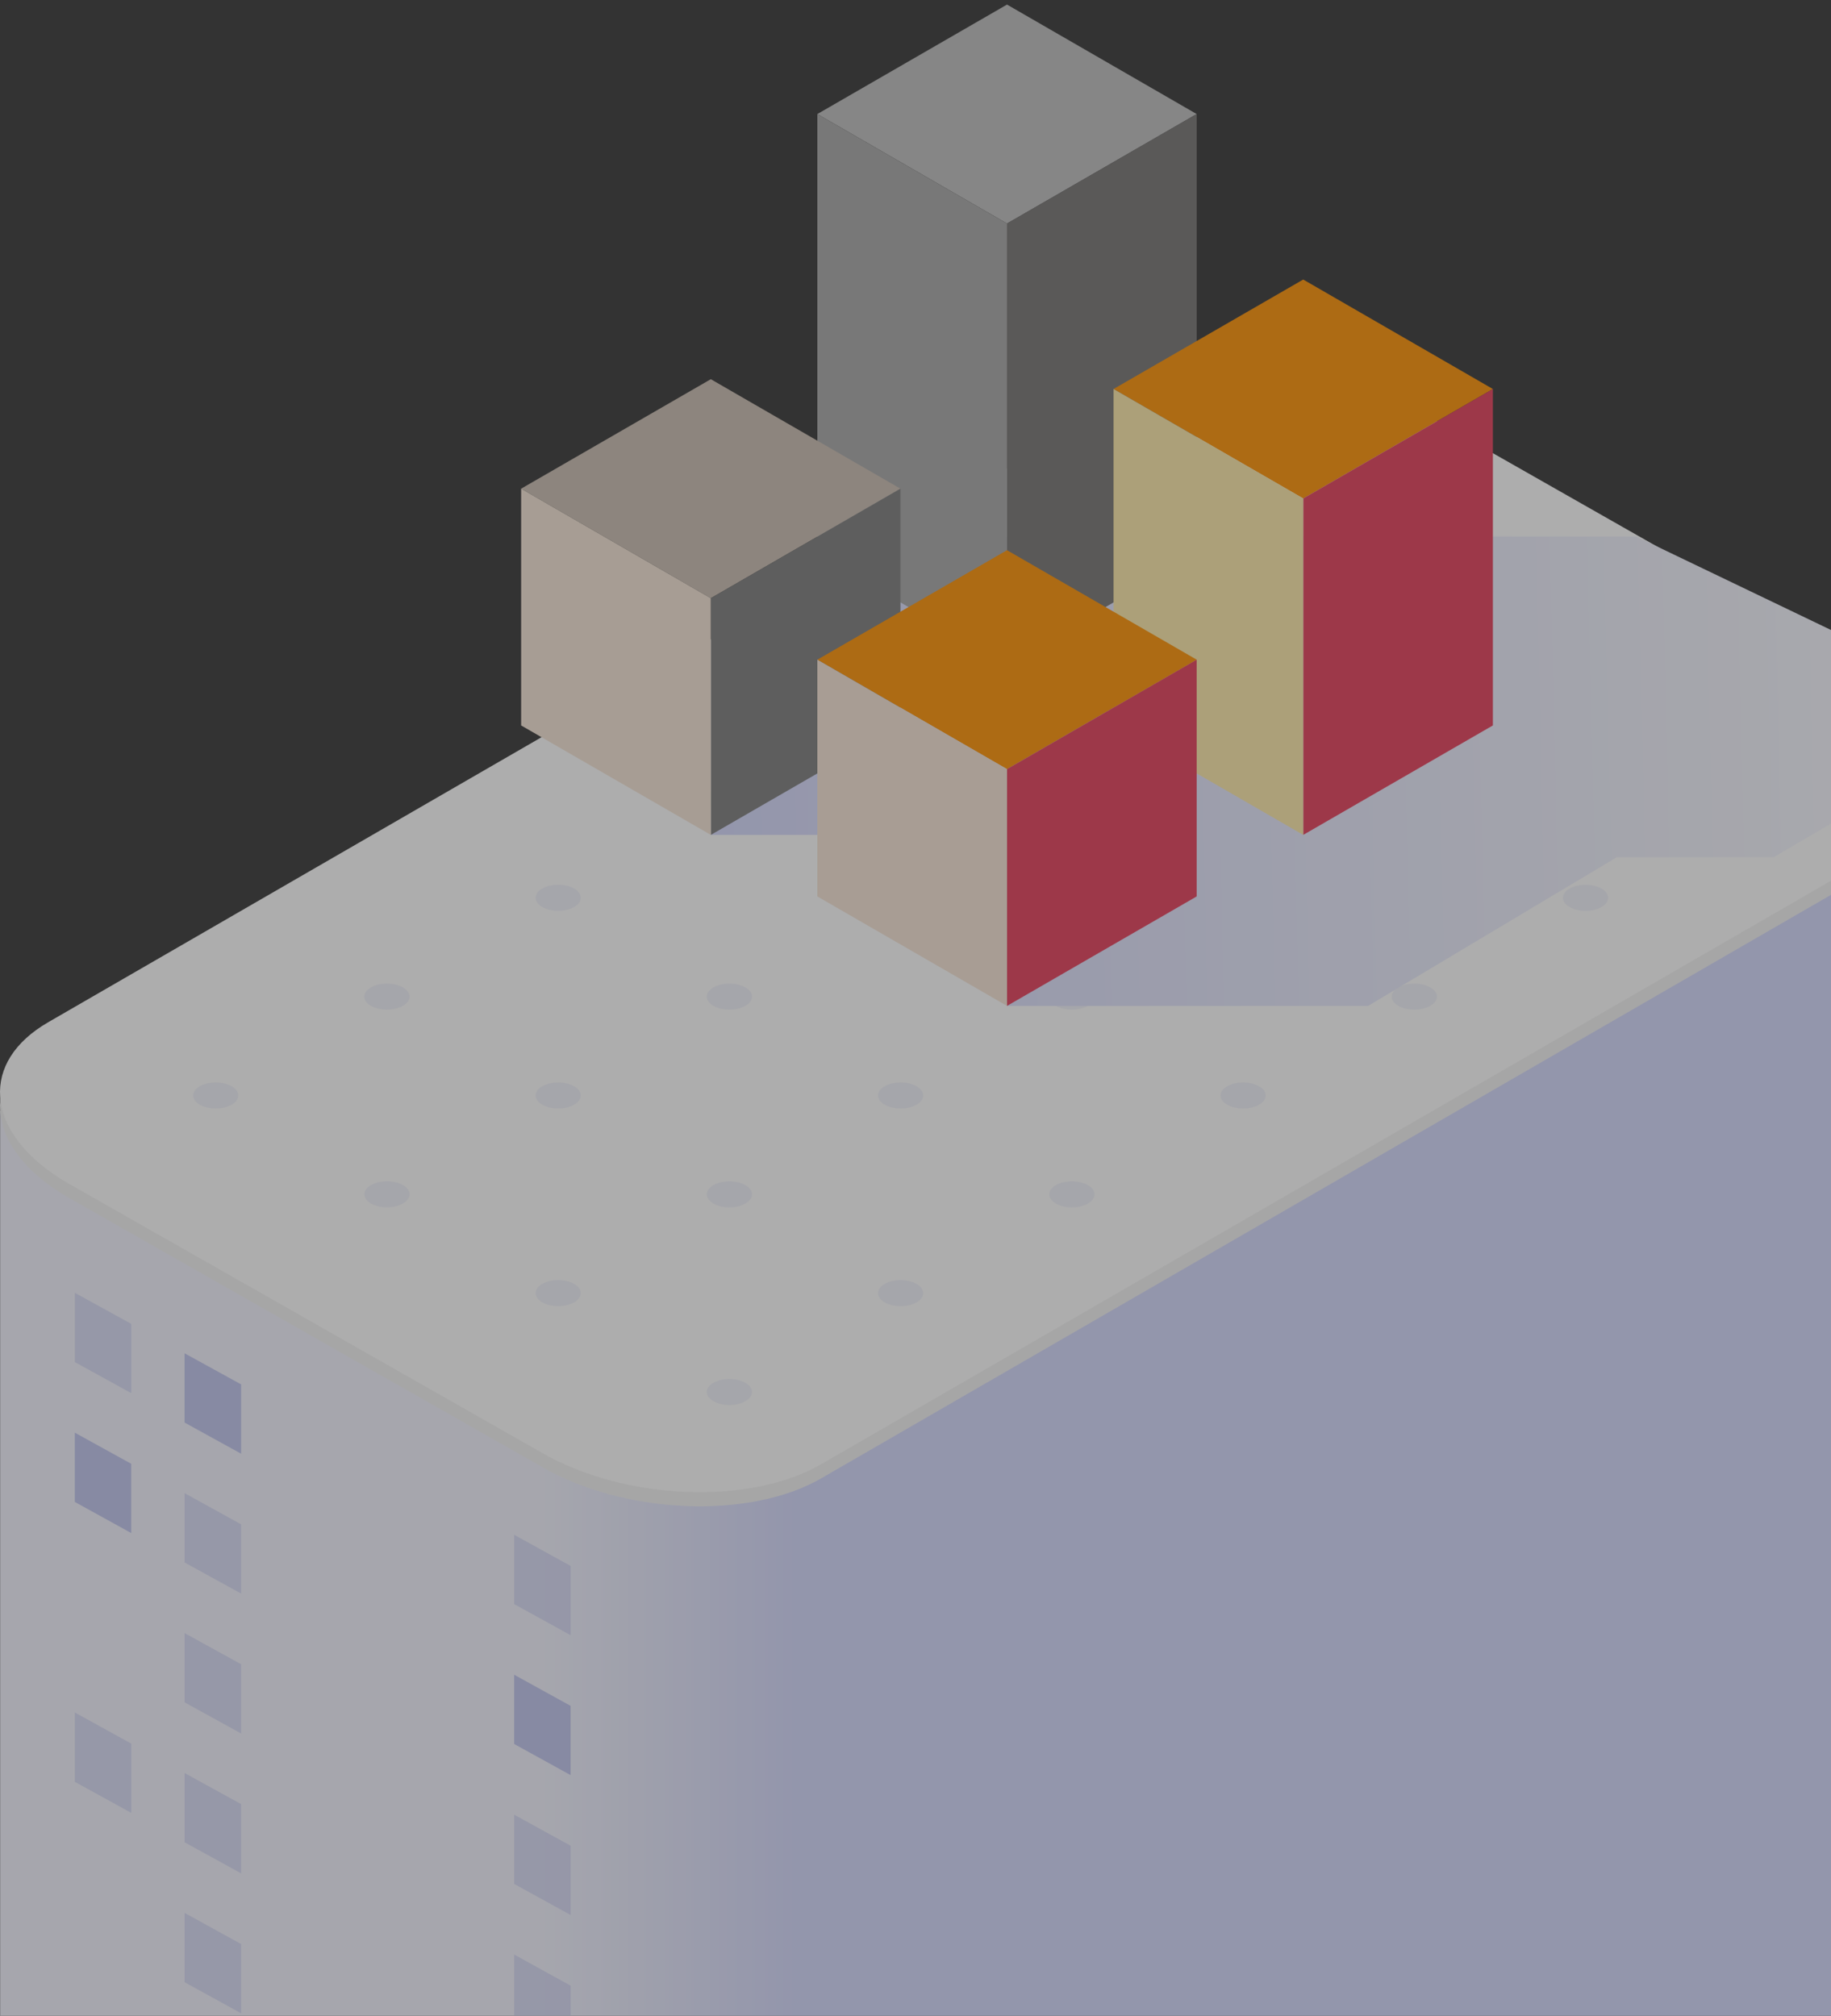 <svg width="277" height="305" viewBox="0 0 277 305" fill="none" xmlns="http://www.w3.org/2000/svg">
<rect x="0" y="0" width="277" height="305" fill="#333333" stroke="none"/>
<g style="mix-blend-mode:luminosity" opacity="0.6">
<path d="M295.578 933.592V117.636L231.44 148.796L213.607 139.077C201.096 131.862 182.178 131.083 171.346 137.343L64.233 199.245L0.021 168.048V933.379L295.578 933.592Z" fill="url(#paint0_linear_151_6609)"/>
<path d="M295.56 117.636C295.263 113.036 291.776 108.251 285.238 104.486L213.607 63.736C201.097 56.522 182.178 55.742 171.346 62.002L7.302 156.809C2.127 159.795 -0.256 163.847 0.022 168.048C0.319 172.648 3.806 177.433 10.344 181.199L81.975 221.948C94.485 229.163 113.403 229.942 124.235 223.682L288.28 128.876C293.455 125.89 295.838 121.837 295.56 117.636Z" fill="#F4F4F4"/>
<path d="M295.56 115.503C295.263 110.903 291.776 106.118 285.238 102.353L213.607 61.604C201.097 54.389 182.178 53.61 171.346 59.87L7.302 154.666C2.127 157.653 -0.256 161.705 0.022 165.906C0.319 170.506 3.806 175.291 10.344 179.057L81.975 219.806C94.485 227.021 113.403 227.8 124.235 221.54L288.28 126.734C293.455 123.748 295.838 119.695 295.56 115.494V115.503Z" fill="white"/>
<g opacity="0.2">
<path d="M35.049 164.358C36.385 165.127 36.385 166.379 35.049 167.149C33.714 167.919 31.553 167.919 30.217 167.149C28.882 166.379 28.882 165.127 30.217 164.358C31.553 163.588 33.714 163.588 35.049 164.358Z" fill="#C0C4EE"/>
<path d="M60.951 149.4C62.286 150.169 62.286 151.421 60.951 152.191C59.615 152.961 57.455 152.961 56.119 152.191C54.784 151.421 54.784 150.169 56.119 149.4C57.455 148.63 59.615 148.63 60.951 149.4Z" fill="#C0C4EE"/>
<path d="M86.862 134.441C88.197 135.21 88.197 136.462 86.862 137.232C85.526 138.002 83.365 138.002 82.03 137.232C80.695 136.462 80.695 135.21 82.03 134.441C83.365 133.671 85.526 133.671 86.862 134.441Z" fill="#C0C4EE"/>
<path d="M112.763 119.491C114.099 120.261 114.099 121.513 112.763 122.283C111.428 123.052 109.267 123.052 107.932 122.283C106.596 121.513 106.596 120.261 107.932 119.491C109.267 118.722 111.428 118.722 112.763 119.491Z" fill="#C0C4EE"/>
<path d="M60.96 179.307C62.295 180.077 62.295 181.328 60.96 182.098C59.624 182.868 57.464 182.868 56.128 182.098C54.793 181.328 54.793 180.077 56.128 179.307C57.464 178.537 59.624 178.537 60.96 179.307Z" fill="#C0C4EE"/>
<path d="M86.862 164.358C88.197 165.127 88.197 166.379 86.862 167.149C85.526 167.919 83.365 167.919 82.03 167.149C80.695 166.379 80.695 165.127 82.03 164.358C83.365 163.588 85.526 163.588 86.862 164.358Z" fill="#C0C4EE"/>
<path d="M112.763 149.4C114.099 150.169 114.099 151.421 112.763 152.191C111.428 152.961 109.267 152.961 107.932 152.191C106.596 151.421 106.596 150.169 107.932 149.4C109.267 148.63 111.428 148.63 112.763 149.4Z" fill="#C0C4EE"/>
<path d="M138.665 134.441C140.001 135.21 140.001 136.462 138.665 137.232C137.33 138.002 135.169 138.002 133.834 137.232C132.498 136.462 132.498 135.21 133.834 134.441C135.169 133.671 137.33 133.671 138.665 134.441Z" fill="#C0C4EE"/>
<path d="M86.862 194.265C88.197 195.035 88.197 196.286 86.862 197.056C85.526 197.826 83.365 197.826 82.03 197.056C80.695 196.286 80.695 195.035 82.03 194.265C83.365 193.495 85.526 193.495 86.862 194.265Z" fill="#C0C4EE"/>
<path d="M112.763 179.316C114.099 180.085 114.099 181.337 112.763 182.107C111.428 182.877 109.267 182.877 107.932 182.107C106.596 181.337 106.596 180.085 107.932 179.316C109.267 178.546 111.428 178.546 112.763 179.316Z" fill="#C0C4EE"/>
<path d="M138.665 164.358C140.001 165.127 140.001 166.379 138.665 167.149C137.33 167.919 135.169 167.919 133.834 167.149C132.498 166.379 132.498 165.127 133.834 164.358C135.169 163.588 137.33 163.588 138.665 164.358Z" fill="#C0C4EE"/>
<path d="M164.576 149.4C165.911 150.169 165.911 151.421 164.576 152.191C163.24 152.961 161.08 152.961 159.744 152.191C158.409 151.421 158.409 150.169 159.744 149.4C161.08 148.63 163.24 148.63 164.576 149.4Z" fill="#C0C4EE"/>
<path d="M112.763 209.224C114.099 209.994 114.099 211.245 112.763 212.015C111.428 212.785 109.267 212.785 107.932 212.015C106.596 211.245 106.596 209.994 107.932 209.224C109.267 208.454 111.428 208.454 112.763 209.224Z" fill="#C0C4EE"/>
<path d="M138.665 194.265C140.001 195.035 140.001 196.286 138.665 197.056C137.33 197.826 135.169 197.826 133.834 197.056C132.498 196.286 132.498 195.035 133.834 194.265C135.169 193.495 137.33 193.495 138.665 194.265Z" fill="#C0C4EE"/>
<path d="M164.576 179.316C165.911 180.085 165.911 181.337 164.576 182.107C163.24 182.877 161.08 182.877 159.744 182.107C158.409 181.337 158.409 180.085 159.744 179.316C161.08 178.546 163.24 178.546 164.576 179.316Z" fill="#C0C4EE"/>
<path d="M190.478 164.358C191.813 165.127 191.813 166.379 190.478 167.149C189.142 167.919 186.982 167.919 185.646 167.149C184.311 166.379 184.311 165.127 185.646 164.358C186.982 163.588 189.142 163.588 190.478 164.358Z" fill="#C0C4EE"/>
<path d="M138.665 104.532C140.001 105.302 140.001 106.554 138.665 107.324C137.33 108.094 135.169 108.094 133.834 107.324C132.498 106.554 132.498 105.302 133.834 104.532C135.169 103.763 137.33 103.763 138.665 104.532Z" fill="#C0C4EE"/>
<path d="M164.567 89.573C165.903 90.343 165.903 91.595 164.567 92.365C163.232 93.135 161.071 93.135 159.735 92.365C158.4 91.595 158.4 90.343 159.735 89.573C161.071 88.804 163.232 88.804 164.567 89.573Z" fill="#C0C4EE"/>
<path d="M190.478 74.624C191.813 75.394 191.813 76.646 190.478 77.416C189.142 78.185 186.982 78.185 185.646 77.416C184.311 76.646 184.311 75.394 185.646 74.624C186.982 73.854 189.142 73.854 190.478 74.624Z" fill="#C0C4EE"/>
<path d="M164.567 119.491C165.903 120.261 165.903 121.513 164.567 122.283C163.232 123.052 161.071 123.052 159.735 122.283C158.4 121.513 158.4 120.261 159.735 119.491C161.071 118.722 163.232 118.722 164.567 119.491Z" fill="#C0C4EE"/>
<path d="M190.478 104.532C191.813 105.302 191.813 106.554 190.478 107.324C189.142 108.094 186.982 108.094 185.646 107.324C184.311 106.554 184.311 105.302 185.646 104.532C186.982 103.763 189.142 103.763 190.478 104.532Z" fill="#C0C4EE"/>
<path d="M216.38 89.573C217.715 90.343 217.715 91.595 216.38 92.365C215.044 93.135 212.883 93.135 211.548 92.365C210.213 91.595 210.213 90.343 211.548 89.573C212.883 88.804 215.044 88.804 216.38 89.573Z" fill="#C0C4EE"/>
<path d="M190.478 134.45C191.813 135.22 191.813 136.472 190.478 137.242C189.142 138.011 186.982 138.011 185.646 137.242C184.311 136.472 184.311 135.22 185.646 134.45C186.982 133.681 189.142 133.681 190.478 134.45Z" fill="#C0C4EE"/>
<path d="M216.38 119.491C217.715 120.261 217.715 121.513 216.38 122.283C215.044 123.052 212.883 123.052 211.548 122.283C210.213 121.513 210.213 120.261 211.548 119.491C212.883 118.722 215.044 118.722 216.38 119.491Z" fill="#C0C4EE"/>
<path d="M242.281 104.532C243.617 105.302 243.617 106.554 242.281 107.324C240.946 108.094 238.785 108.094 237.45 107.324C236.114 106.554 236.114 105.302 237.45 104.532C238.785 103.763 240.946 103.763 242.281 104.532Z" fill="#C0C4EE"/>
<path d="M216.38 149.4C217.715 150.169 217.715 151.421 216.38 152.191C215.044 152.961 212.883 152.961 211.548 152.191C210.213 151.421 210.213 150.169 211.548 149.4C212.883 148.63 215.044 148.63 216.38 149.4Z" fill="#C0C4EE"/>
<path d="M242.281 134.45C243.617 135.22 243.617 136.472 242.281 137.242C240.946 138.011 238.785 138.011 237.45 137.242C236.114 136.472 236.114 135.22 237.45 134.45C238.785 133.681 240.946 133.681 242.281 134.45Z" fill="#C0C4EE"/>
<path d="M268.183 119.491C269.519 120.261 269.519 121.513 268.183 122.283C266.848 123.052 264.687 123.052 263.352 122.283C262.016 121.513 262.016 120.261 263.352 119.491C264.687 118.722 266.848 118.722 268.183 119.491Z" fill="#C0C4EE"/>
</g>
<path opacity="0.5" d="M77.783 232.224V242.712L86.324 247.414V236.935L77.783 232.224Z" fill="#C0C4EE"/>
<path d="M27.927 204.765V215.244L36.477 219.955V209.466L27.927 204.765Z" fill="#C0C4EE"/>
<path opacity="0.5" d="M11.318 195.611V206.091L19.859 210.793V200.313L11.318 195.611Z" fill="#C0C4EE"/>
<path d="M77.783 253.396V263.875L86.324 268.586V258.107L77.783 253.396Z" fill="#C0C4EE"/>
<path opacity="0.5" d="M27.927 225.927V236.415L36.477 241.117V230.638L27.927 225.927Z" fill="#C0C4EE"/>
<path d="M11.318 216.772V227.252L19.859 231.963V221.484L11.318 216.772Z" fill="#C0C4EE"/>
<path opacity="0.5" d="M77.783 274.568V285.048L86.324 289.75V279.27L77.783 274.568Z" fill="#C0C4EE"/>
<path opacity="0.5" d="M27.927 247.098V257.577L36.477 262.288V251.809L27.927 247.098Z" fill="#C0C4EE"/>
<path opacity="0.5" d="M77.783 295.731V306.22L86.324 310.922V300.443L77.783 295.731Z" fill="#C0C4EE"/>
<path opacity="0.5" d="M27.926 268.271V278.75L36.477 283.452V272.972L27.926 268.271Z" fill="#C0C4EE"/>
<path opacity="0.5" d="M11.317 259.109V269.598L19.858 274.3V263.82L11.317 259.109Z" fill="#C0C4EE"/>
<path opacity="0.5" d="M27.926 289.434V299.922L36.477 304.624V294.145L27.926 289.434Z" fill="#C0C4EE"/>
<path style="mix-blend-mode:multiply" d="M107.533 126.326H145.908L152.344 152.2H206.967L244.6 129.701H268.313L304.472 108.511L247.549 81.181H136.226L107.533 126.326Z" fill="url(#paint1_linear_151_6609)"/>
<path d="M152.344 33.819L123.651 17.256L152.344 0.693L181.037 17.256L152.344 33.819Z" fill="#BEBEBE"/>
<path d="M152.344 33.82V100.452L181.037 83.889V17.257L152.344 33.82Z" fill="#757372"/>
<path d="M152.344 33.82V100.452L123.651 83.889V17.257L152.344 33.82Z" fill="#A6A6A6"/>
<path d="M107.533 90.51L78.84 73.938L107.533 57.375L136.226 73.938L107.533 90.51Z" fill="#C9BCB0"/>
<path d="M107.533 90.511V126.326L136.226 109.763V73.939L107.533 90.511Z" fill="#7B7B7B"/>
<path d="M107.533 90.511V126.326L78.84 109.763V73.939L107.533 90.511Z" fill="#F5E5D6"/>
<path d="M197.155 75.422L168.462 58.859L197.155 42.296L225.848 58.859L197.155 75.422Z" fill="#FF9100"/>
<path d="M197.155 75.421V126.325L225.848 109.762V58.858L197.155 75.421Z" fill="#E53C58"/>
<path d="M197.155 75.421V126.325L168.462 109.762V58.858L197.155 75.421Z" fill="#FDE9A8"/>
<path d="M152.344 116.375L123.651 99.812L152.344 83.249L181.037 99.812L152.344 116.375Z" fill="#FF9100"/>
<path d="M152.344 116.375V152.199L181.037 135.636V99.811L152.344 116.375Z" fill="#E53C58"/>
<path d="M152.344 116.375V152.199L123.651 135.636V99.811L152.344 116.375Z" fill="#F6E5D6"/>
</g>
<defs>
<linearGradient id="paint0_linear_151_6609" x1="120.488" y1="525.619" x2="81.881" y2="525.619" gradientUnits="userSpaceOnUse">
<stop stop-color="#D4D8FD"/>
<stop offset="1" stop-color="#F3F4FF"/>
</linearGradient>
<linearGradient id="paint1_linear_151_6609" x1="102.331" y1="118.304" x2="322.908" y2="113.166" gradientUnits="userSpaceOnUse">
<stop stop-color="#D4D8FD"/>
<stop offset="1" stop-color="white"/>
</linearGradient>
</defs>
</svg>
